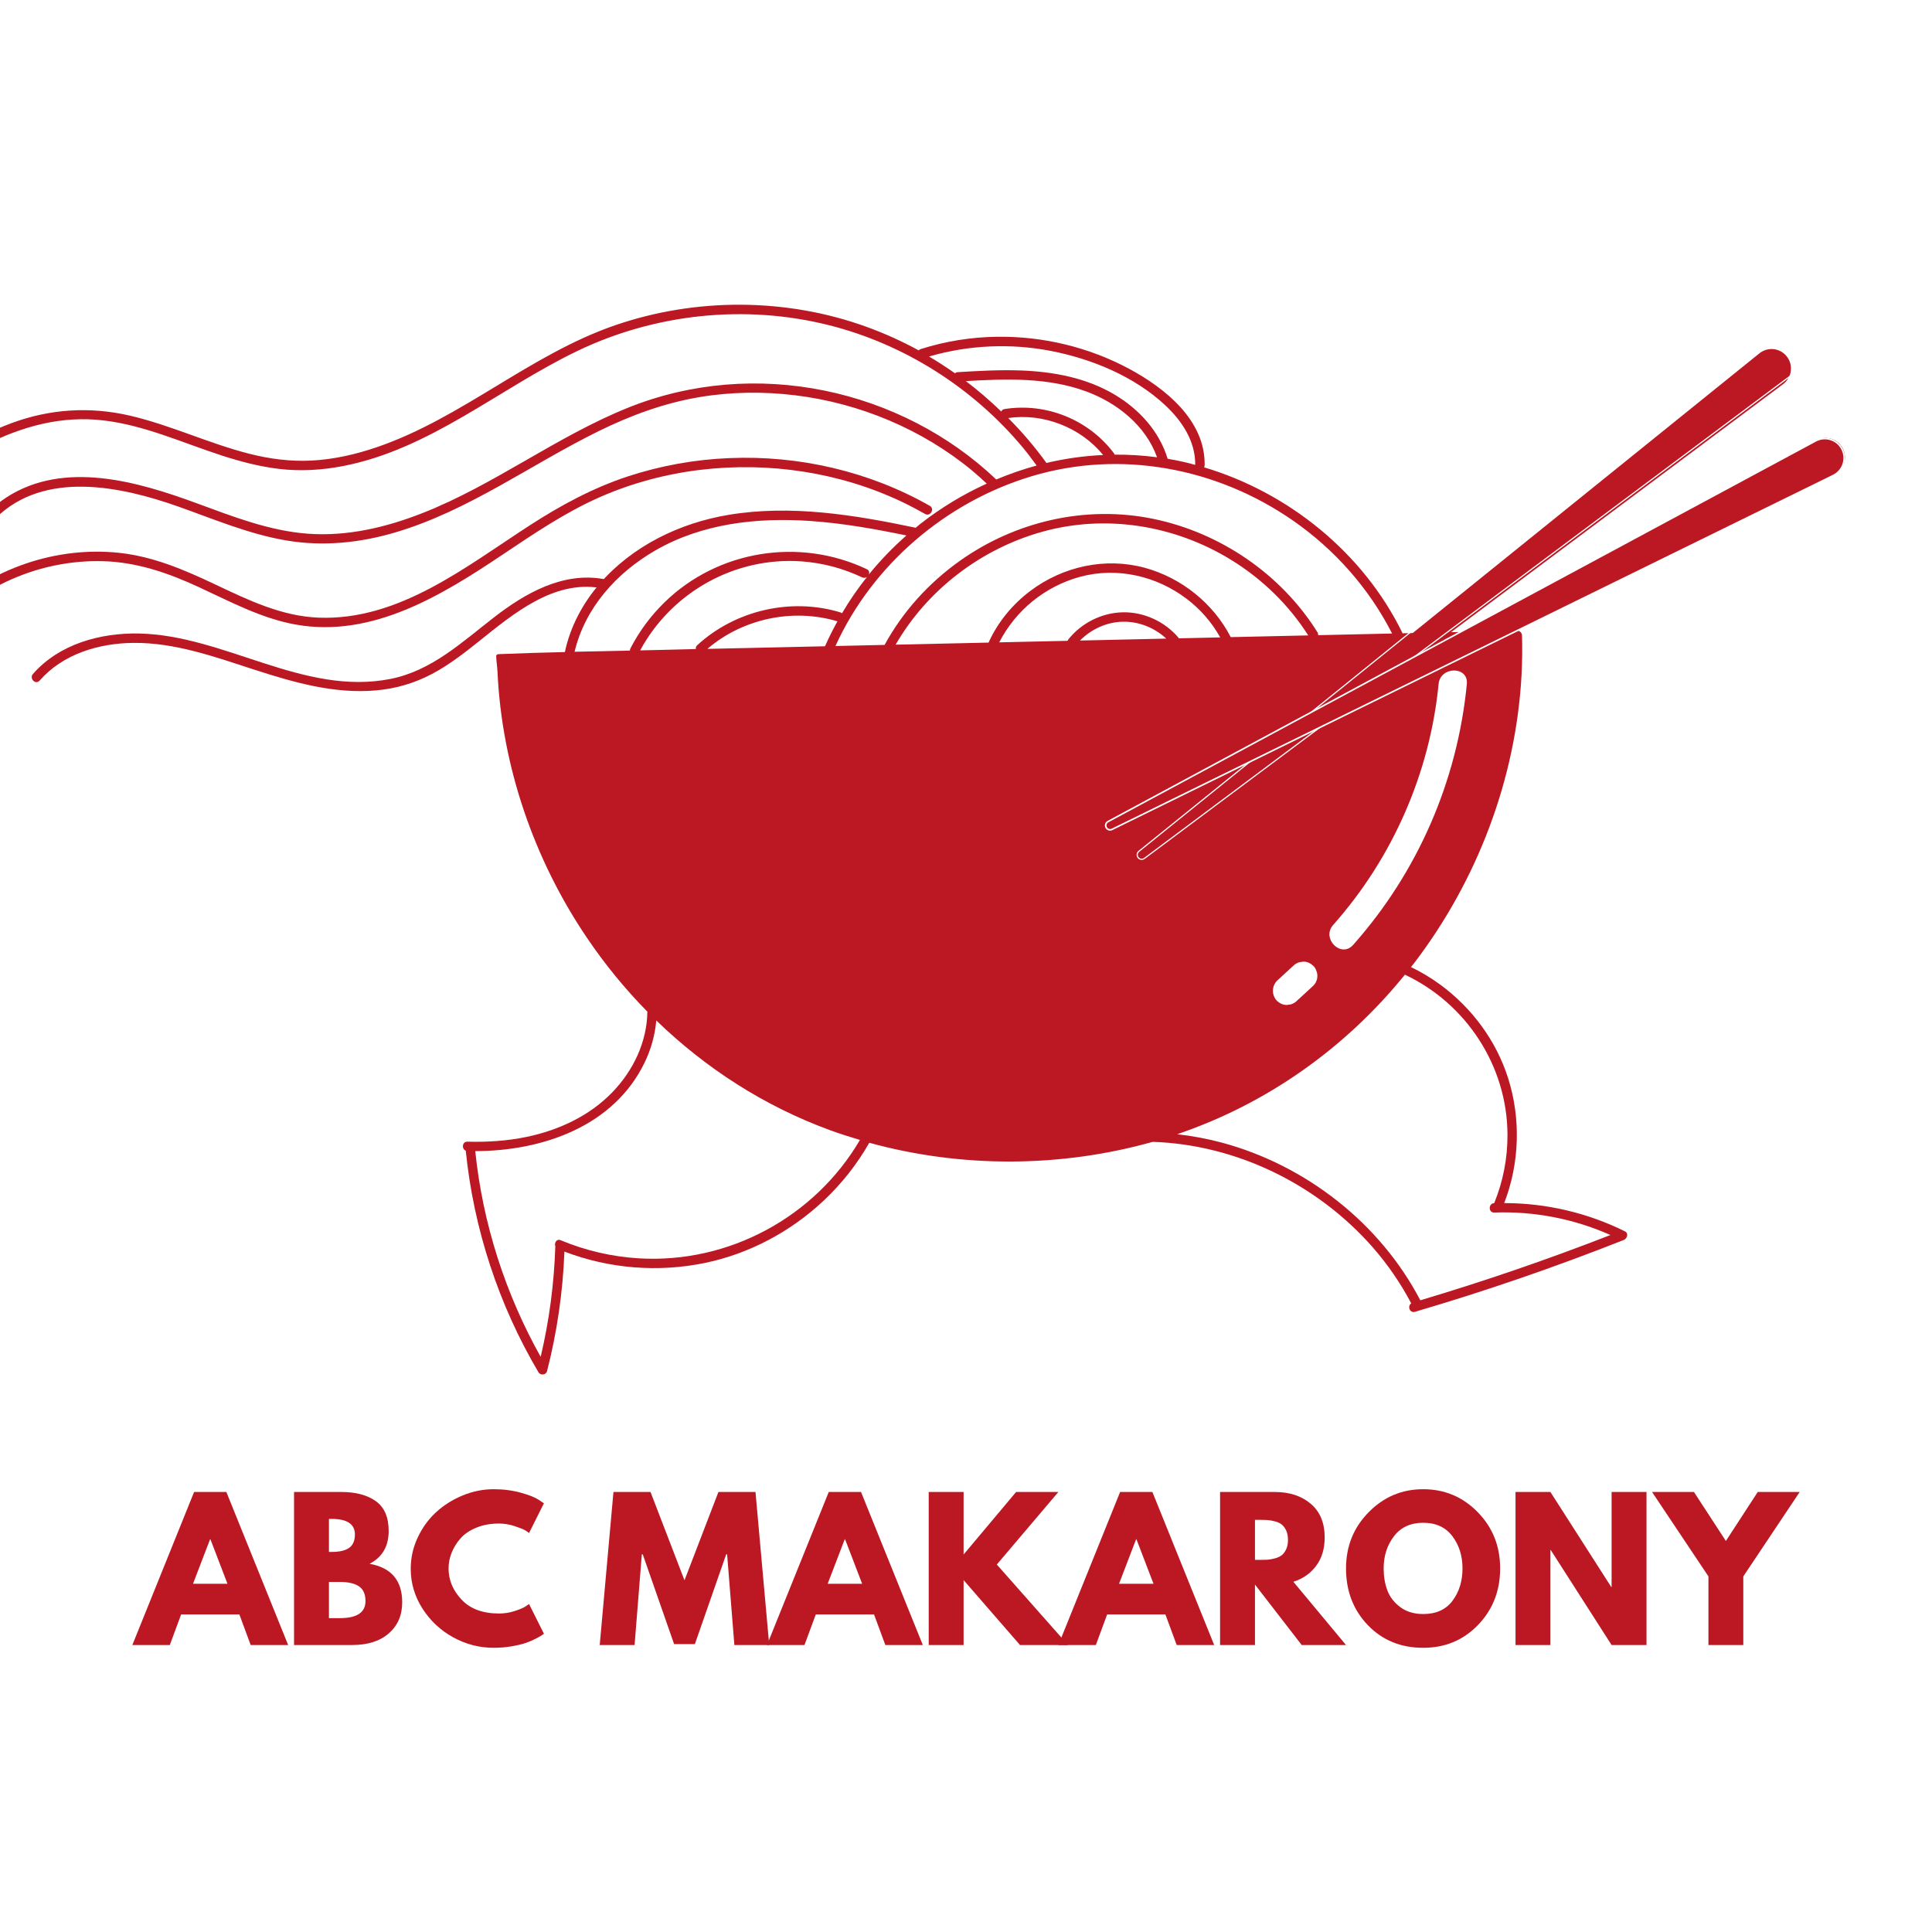 <svg xmlns="http://www.w3.org/2000/svg" xmlns:xlink="http://www.w3.org/1999/xlink" width="1000" zoomAndPan="magnify" viewBox="0 0 750 750" height="1000" preserveAspectRatio="xMidYMid meet" version="1.0"><defs><g/><clipPath id="99a7f1baf9"><path d="M 0 118 L 632 118 L 632 533.887 L 0 533.887 Z M 0 118 " clip-rule="nonzero"/></clipPath><clipPath id="ebf59beaa8"><path d="M 439 135 L 696 135 L 696 336.699 L 439 336.699 Z M 439 135 " clip-rule="nonzero"/></clipPath><clipPath id="cec154a79c"><path d="M 433 134.199 L 702 134.199 L 702 336.699 L 433 336.699 Z M 433 134.199 " clip-rule="nonzero"/></clipPath><clipPath id="6920cbd501"><path d="M 428.703 161 L 717.453 161 L 717.453 331 L 428.703 331 Z M 428.703 161 " clip-rule="nonzero"/></clipPath></defs><rect x="-75" width="900" fill="#ffffff" y="-75" height="900" fill-opacity="1"/><rect x="-75" width="900" fill="#ffffff" y="-75" height="900" fill-opacity="1"/><g clip-path="url(#99a7f1baf9)"><path fill="#bc1823" d="M 630.785 478 C 623.504 474.395 615.902 471.668 607.992 469.816 C 600.078 467.965 592.059 467.043 583.93 467.039 C 589.891 451.648 590.449 434.281 585.449 418.543 C 580.805 403.945 571.402 391.277 559.094 382.223 C 555.516 379.605 551.73 377.34 547.738 375.426 C 548.125 374.93 548.531 374.445 548.918 373.945 C 573.461 341.828 588.52 302.32 590.668 261.895 C 590.934 256.824 590.992 251.75 590.84 246.672 C 590.812 245.699 590.023 244.82 589.012 244.844 L 544.406 245.844 C 544.391 245.727 544.359 245.613 544.316 245.5 C 529.145 214.605 500.305 191.246 467.438 181.422 C 467.57 181.164 467.637 180.895 467.641 180.605 C 467.941 163.164 452.281 150.668 438.316 143.164 C 422.66 134.754 404.828 130.492 387.074 130.73 C 376.945 130.867 367.051 132.461 357.395 135.512 C 357.094 135.609 356.836 135.773 356.621 136.008 C 350.129 132.461 343.402 129.426 336.449 126.898 C 305.27 115.59 270.199 115.48 238.855 126.242 C 205.82 137.586 179.422 162.234 146.41 173.555 C 138.184 176.375 129.625 178.344 120.922 178.793 C 112.699 179.215 104.578 178.141 96.629 176.109 C 80.973 172.109 66.258 165.039 50.496 161.367 C 34.883 157.73 19.246 158.727 4.223 164.352 C -10.82 169.984 -24.32 179 -37.145 188.539 C -40.355 190.93 -43.535 193.359 -46.703 195.809 C -48.539 197.227 -46.723 200.402 -44.859 198.965 C -20.43 180.117 7.633 159.309 40.297 163.219 C 56.188 165.121 70.992 171.926 86.086 176.828 C 93.398 179.203 100.852 181.156 108.504 182.047 C 116.715 183.008 125.02 182.496 133.129 180.93 C 166.996 174.383 193.648 150.922 224.027 136.297 C 254.27 121.738 289.32 118.039 321.902 126.262 C 351.141 133.641 377.719 150.566 397.027 173.695 C 398.922 175.965 400.68 178.34 402.422 180.719 C 397.074 182.184 391.848 183.988 386.738 186.137 C 368.379 168.66 345.02 156.746 320.211 151.66 C 294.711 146.438 268.23 148.496 244.035 158.184 C 216.055 169.383 191.918 188.25 163.848 199.242 C 149.801 204.75 134.793 208.281 119.629 207.191 C 104.598 206.113 90.367 200.508 76.355 195.359 C 53.488 186.957 24.957 178.582 2.559 193.055 C 0.125 194.637 -2.129 196.445 -4.195 198.484 C -5.875 200.137 -3.289 202.719 -1.613 201.066 C 17.312 182.484 47 188.781 69.227 196.652 C 83 201.531 96.605 207.336 111.098 209.797 C 125.34 212.219 139.719 210.754 153.52 206.664 C 181.965 198.234 206.016 180.344 232.371 167.379 C 244.793 161.266 257.785 156.473 271.473 154.168 C 283.758 152.102 296.371 151.941 308.73 153.453 C 333.656 156.496 357.938 166.617 377.32 182.633 C 379.293 184.262 381.18 185.992 383.051 187.738 C 373.848 191.922 365.262 197.129 357.297 203.352 C 356.664 203.848 356.07 204.383 355.445 204.898 C 355.395 204.887 355.363 204.852 355.309 204.84 C 331.566 199.852 306.988 195.836 282.785 199.871 C 263.859 203.023 245.469 211.957 232.785 226.605 C 226.195 234.223 221.387 243.25 219.281 253.125 C 210.77 253.336 202.262 253.578 193.766 253.926 C 193.398 253.938 192.98 253.98 192.766 254.27 C 192.594 254.492 192.613 254.797 192.625 255.078 C 192.738 257.023 193.035 258.891 193.129 260.84 C 193.988 279.258 197.551 297.527 203.48 314.98 C 209.426 332.461 217.566 348.848 227.91 364.141 C 234.84 374.383 242.641 383.914 251.309 392.73 C 251.156 404.492 245.852 415.555 237.762 423.961 C 228.812 433.254 216.816 438.781 204.297 441.371 C 196.789 442.918 189.117 443.406 181.465 443.195 C 179.363 443.141 179.156 446.035 180.809 446.699 C 182.352 461.883 185.504 476.727 190.262 491.23 C 195.02 505.734 201.273 519.559 209.027 532.707 C 209.816 534.039 211.973 533.809 212.367 532.27 C 216.258 517.043 218.504 501.578 219.105 485.871 C 223.434 487.52 227.855 488.855 232.371 489.875 C 236.891 490.898 241.457 491.594 246.074 491.965 C 250.691 492.336 255.309 492.379 259.934 492.098 C 264.555 491.812 269.137 491.203 273.672 490.27 C 290.867 486.695 306.852 478.168 319.652 466.18 C 326.715 459.551 332.648 452.031 337.457 443.621 C 373.227 453.473 411.785 453.305 447.473 443.266 C 480.07 444.344 511.504 459.801 532.953 484.27 C 538.762 490.926 543.723 498.156 547.84 505.969 C 546.27 506.973 547.219 509.852 549.289 509.238 C 576.715 501.176 603.738 491.879 630.352 481.352 C 631.668 480.82 632.336 478.77 630.785 478 Z M 370.723 144.91 C 367.441 142.621 364.098 140.418 360.645 138.395 C 368.34 136.16 376.188 134.863 384.191 134.5 C 392.195 134.133 400.133 134.715 407.996 136.242 C 423.93 139.336 440.406 146.152 452.387 157.363 C 458.883 163.445 464.086 171.301 463.98 180.473 C 462.754 180.145 461.531 179.785 460.293 179.5 C 457.941 178.949 455.586 178.48 453.223 178.082 C 453.219 177.988 453.211 177.895 453.191 177.801 C 449.898 167.328 442.293 158.988 432.996 153.371 C 421.969 146.707 409.117 144.293 396.383 143.82 C 388.18 143.512 379.973 143.977 371.781 144.473 C 371.379 144.496 371.023 144.645 370.723 144.914 Z M 421.605 151.934 C 433.664 156.363 444.734 165.18 449.164 177.508 C 443.695 176.785 438.203 176.449 432.688 176.496 C 432.637 176.305 432.551 176.125 432.438 175.961 C 422.629 162.898 406.039 156.195 389.914 158.805 C 389.637 158.832 389.391 158.934 389.172 159.105 C 388.953 159.277 388.801 159.496 388.707 159.758 C 384.336 155.57 379.777 151.578 374.934 147.941 C 390.547 147.027 406.734 146.469 421.605 151.934 Z M 391.395 162.281 C 405.078 160.277 419.504 165.938 428.25 176.629 C 420.812 176.973 413.473 178 406.23 179.719 C 401.742 173.516 396.801 167.703 391.395 162.285 Z M 400.469 184.879 C 435.051 174.488 472.387 181.59 501.887 202.047 C 518.078 213.277 531.469 228.371 540.406 245.93 L 511.676 246.574 C 511.738 246.168 511.66 245.793 511.438 245.445 C 497.352 222.906 473.785 206.82 447.793 201.438 C 421.688 196.031 394.344 202.297 372.664 217.68 C 360.621 226.227 350.504 237.34 343.418 250.316 C 343.418 250.328 343.418 250.34 343.406 250.352 L 324.32 250.781 C 338.703 219.184 367.27 194.859 400.469 184.879 Z M 435.859 237.699 C 427.672 237.871 419.766 241.852 414.695 248.262 C 414.586 248.414 414.5 248.582 414.438 248.766 L 387.895 249.359 C 389.484 246.27 391.379 243.375 393.57 240.676 C 395.762 237.977 398.207 235.535 400.906 233.344 C 403.609 231.152 406.504 229.266 409.598 227.676 C 412.688 226.09 415.91 224.836 419.266 223.918 C 433.652 220.023 449.004 223.574 460.785 232.551 C 466.105 236.629 470.406 241.59 473.691 247.434 L 457.602 247.793 C 457.551 247.672 457.484 247.555 457.406 247.449 C 452.094 241.258 444.047 237.527 435.859 237.699 Z M 452.754 247.902 L 432.926 248.348 L 419.242 248.656 C 423.633 244.246 429.551 241.48 435.859 241.352 C 442.168 241.227 448.18 243.691 452.754 247.902 Z M 444.453 220.43 C 429.078 216.223 412.551 219.883 399.902 229.445 C 392.965 234.691 387.344 241.523 383.75 249.453 L 347.68 250.258 C 359.965 229.008 380.734 213.148 404.352 206.5 C 429.152 199.512 455.805 203.82 477.707 217.211 C 489.824 224.621 500.227 234.68 507.855 246.664 L 477.77 247.332 C 471.043 234.246 458.645 224.316 444.453 220.43 Z M 325.09 241.199 C 323.352 244.355 321.707 247.562 320.273 250.879 L 276.848 251.848 C 276.105 251.848 275.359 251.879 274.609 251.887 C 288.336 240.141 307.762 236.012 325.09 241.195 Z M 270.645 250.488 C 270.43 250.668 270.277 250.891 270.188 251.156 C 270.094 251.418 270.074 251.688 270.125 251.961 C 265.504 252.062 260.883 252.207 256.266 252.305 L 248.512 252.477 C 260.793 229.773 285.469 216.035 311.309 217.938 C 319.48 218.551 327.27 220.617 334.676 224.133 C 334.984 224.285 335.312 224.344 335.656 224.309 C 336 224.273 336.312 224.152 336.586 223.938 C 333.012 228.422 329.77 233.133 326.859 238.074 C 326.66 237.902 326.434 237.781 326.18 237.707 C 306.973 231.906 285.391 236.926 270.645 250.488 Z M 254.297 213.734 C 272.535 203.191 293.82 200.828 314.539 202.242 C 327.117 203.105 339.547 205.32 351.875 207.867 C 346.586 212.512 341.719 217.562 337.277 223.023 C 337.582 222.281 337.449 221.414 336.504 220.961 C 310.352 208.555 278.754 213.562 257.988 233.801 C 252.605 239.051 248.191 245.016 244.738 251.691 C 244.598 251.961 244.531 252.25 244.535 252.555 C 237.375 252.699 230.215 252.855 223.055 253.016 C 227.078 236 239.355 222.375 254.309 213.734 Z M 248.148 488.496 C 237.574 487.863 227.402 485.512 217.625 481.441 C 216.027 480.781 215.102 482.523 215.578 483.84 C 215.578 483.863 215.566 483.875 215.566 483.898 C 215.102 498.363 213.211 512.637 209.887 526.723 C 196.121 502.152 187.379 474.898 184.492 446.863 C 210.43 446.836 238.141 437.348 250.176 412.613 C 252.719 407.406 254.25 401.914 254.77 396.141 C 273.973 414.746 296.805 429.441 322.16 438.715 C 326.004 440.121 329.902 441.367 333.832 442.527 C 316.258 472.5 282.91 490.516 248.148 488.496 Z M 551.363 504.77 C 535.727 474.824 506.992 452.41 474.465 443.598 C 468.715 442.059 462.879 440.961 456.961 440.309 C 491.738 428.531 522.258 406.918 545.383 378.371 C 569.125 389.543 585.125 413.758 585.203 440.527 C 585.227 449.707 583.508 458.555 580.051 467.059 C 577.734 467.172 577.727 470.797 580.074 470.711 C 587.824 470.426 595.504 471.02 603.117 472.492 C 610.73 473.965 618.078 476.277 625.164 479.43 C 600.922 488.887 576.324 497.336 551.363 504.77 Z M 551.363 504.77 " fill-opacity="1" fill-rule="nonzero"/></g><path fill="#bc1823" d="M 360.957 196.371 C 337.445 182.996 310.203 176.703 283.199 177.832 C 269.691 178.375 256.512 180.75 243.66 184.961 C 230.098 189.434 217.641 196.188 205.676 203.918 C 180.891 219.934 154.949 240.957 123.711 239.773 C 109.312 239.23 96.238 232.895 83.453 226.836 C 71.508 221.18 59.473 216.02 46.207 214.605 C 22.023 212.039 -3.25 220.578 -20.906 237.305 C -23.105 239.391 -25.172 241.598 -27.113 243.926 C -28.613 245.719 -26.039 248.316 -24.531 246.508 C -8.844 227.766 15.477 217.223 39.844 217.848 C 53.047 218.191 65.184 222.371 77.062 227.859 C 89.312 233.516 101.473 240.09 114.895 242.473 C 144.648 247.75 171.766 230.945 195.387 215.117 C 207.461 207.031 219.566 198.828 232.918 192.957 C 245.309 187.508 258.629 183.965 272.07 182.371 C 298.582 179.23 326.062 183.348 350.211 194.859 C 353.234 196.301 356.199 197.863 359.113 199.52 C 361.16 200.691 363.004 197.531 360.957 196.371 Z M 360.957 196.371 " fill-opacity="1" fill-rule="nonzero"/><path fill="#bc1823" d="M 234.117 224.758 C 218.367 222.016 203.855 230.305 191.832 239.609 C 179.371 249.254 167.539 260.414 151.555 263.562 C 117.738 270.227 87.207 246.578 53.93 245.93 C 38.895 245.637 22.996 250.008 12.793 261.629 C 11.242 263.391 13.824 265.988 15.371 264.211 C 24.492 253.816 38.375 249.695 51.859 249.57 C 68.047 249.422 83.594 255.059 98.793 259.98 C 113.992 264.906 129.883 269.469 146.012 268.008 C 153.699 267.34 160.949 265.199 167.766 261.594 C 174.355 258.094 180.27 253.48 186.074 248.836 C 199.273 238.273 214.945 225.109 233.148 228.281 C 235.445 228.68 236.434 225.16 234.117 224.758 Z M 234.117 224.758 " fill-opacity="1" fill-rule="nonzero"/><path fill="#ffffff" d="M 558.461 265.527 C 555.105 300.055 540.566 333.141 517.531 359.059 C 512.855 364.316 520.582 372.098 525.281 366.812 C 550.387 338.57 565.777 303.113 569.426 265.527 C 570.105 258.516 559.137 258.555 558.461 265.527 Z M 558.461 265.527 " fill-opacity="1" fill-rule="nonzero"/><path fill="#ffffff" d="M 510.938 376.684 C 510.715 375.996 510.336 375.406 509.805 374.918 C 508.758 373.957 507.395 373.246 505.926 373.312 L 504.469 373.508 C 503.539 373.766 502.73 374.234 502.051 374.918 L 495.695 380.758 C 495.449 381.016 495.23 381.297 495.039 381.598 C 494.844 381.898 494.684 382.215 494.551 382.547 C 494.418 382.879 494.32 383.219 494.25 383.57 C 494.184 383.922 494.148 384.273 494.148 384.633 C 494.148 384.988 494.184 385.344 494.25 385.695 C 494.32 386.047 494.418 386.387 494.551 386.719 C 494.684 387.051 494.844 387.367 495.039 387.668 C 495.23 387.969 495.449 388.25 495.695 388.508 C 496.738 389.469 498.105 390.18 499.57 390.117 L 501.027 389.918 C 501.961 389.664 502.766 389.191 503.449 388.508 L 509.801 382.672 C 510.191 382.289 510.516 381.859 510.773 381.379 C 511.031 380.898 511.211 380.391 511.312 379.855 C 511.414 379.32 511.434 378.781 511.371 378.238 C 511.305 377.699 511.16 377.18 510.934 376.684 Z M 510.938 376.684 " fill-opacity="1" fill-rule="nonzero"/><g clip-path="url(#ebf59beaa8)"><path fill="#bc1823" d="M 693.672 138.426 C 691.09 135.086 686.277 134.516 682.992 137.168 L 440.023 333.203 C 439.309 333.781 439.176 334.816 439.727 335.555 C 440.289 336.309 441.359 336.469 442.117 335.902 L 692.219 149.113 C 695.598 146.586 696.258 141.77 693.672 138.426 " fill-opacity="1" fill-rule="nonzero"/></g><g clip-path="url(#cec154a79c)"><path stroke-linecap="butt" transform="matrix(0.023, 0, 0, -0.023, 342.108, 461.082)" fill="none" stroke-linejoin="miter" d="M 15610.35 14326.738 C 15495.701 14475.036 15282.014 14500.359 15136.145 14382.588 L 4347.712 5678.127 C 4315.971 5652.457 4310.074 5606.493 4334.53 5573.712 C 4359.507 5540.236 4407.031 5533.125 4440.68 5558.275 L 15545.828 13852.186 C 15695.86 13964.407 15725.172 14178.267 15610.35 14326.738 Z M 15610.35 14326.738 " stroke="#ffffff" stroke-width="20" stroke-opacity="1" stroke-miterlimit="10"/></g><path fill="#bc1823" d="M 715.391 174.117 C 713.473 170.355 708.84 168.91 705.125 170.914 L 430.195 318.82 C 429.387 319.258 429.066 320.25 429.469 321.074 C 429.883 321.922 430.906 322.273 431.754 321.859 L 711.992 184.352 C 715.781 182.492 717.312 177.879 715.391 174.117 " fill-opacity="1" fill-rule="nonzero"/><g clip-path="url(#6920cbd501)"><path stroke-linecap="butt" transform="matrix(0.023, 0, 0, -0.023, 342.108, 461.082)" fill="none" stroke-linejoin="miter" d="M 16216.565 12466.472 C 16133.066 12629.906 15931.955 12692.7 15770.557 12605.807 L 3826.782 6180.104 C 3791.651 6161.266 3777.735 6118.159 3795.215 6082.349 C 3813.205 6045.521 3857.67 6030.247 3894.498 6048.237 L 16068.744 12021.821 C 16233.537 12102.775 16300.064 12303.037 16216.565 12466.472 Z M 16216.565 12466.472 " stroke="#ffffff" stroke-width="26.89" stroke-opacity="1" stroke-miterlimit="10"/></g><g fill="#bc1823" fill-opacity="1"><g transform="translate(53.391, 638.595)"><g><path d="M 34.484 -59.406 L 58.469 0 L 43.922 0 L 39.531 -11.875 L 16.922 -11.875 L 12.531 0 L -2.016 0 L 21.953 -59.406 Z M 34.922 -23.766 L 28.297 -41.047 L 28.156 -41.047 L 21.531 -23.766 Z M 34.922 -23.766 "/></g></g></g><g fill="#bc1823" fill-opacity="1"><g transform="translate(109.836, 638.595)"><g><path d="M 4.312 -59.406 L 22.75 -59.406 C 28.32 -59.406 32.766 -58.211 36.078 -55.828 C 39.391 -53.453 41.047 -49.602 41.047 -44.281 C 41.047 -38.332 38.57 -34.082 33.625 -31.531 C 42.07 -30.039 46.297 -25.051 46.297 -16.562 C 46.297 -11.57 44.566 -7.562 41.109 -4.531 C 37.648 -1.508 32.898 0 26.859 0 L 4.312 0 Z M 17.859 -36.141 L 18.938 -36.141 C 21.957 -36.141 24.211 -36.664 25.703 -37.719 C 27.191 -38.781 27.938 -40.508 27.938 -42.906 C 27.938 -46.938 24.938 -48.953 18.938 -48.953 L 17.859 -48.953 Z M 17.859 -10.438 L 22.109 -10.438 C 28.734 -10.438 32.047 -12.645 32.047 -17.062 C 32.047 -19.707 31.219 -21.602 29.562 -22.75 C 27.906 -23.906 25.422 -24.484 22.109 -24.484 L 17.859 -24.484 Z M 17.859 -10.438 "/></g></g></g><g fill="#bc1823" fill-opacity="1"><g transform="translate(157.786, 638.595)"><g><path d="M 35.922 -12.234 C 37.992 -12.234 40 -12.547 41.938 -13.172 C 43.883 -13.797 45.312 -14.395 46.219 -14.969 L 47.594 -15.906 L 53.359 -4.391 C 53.16 -4.242 52.895 -4.051 52.562 -3.812 C 52.227 -3.57 51.445 -3.129 50.219 -2.484 C 49 -1.836 47.691 -1.273 46.297 -0.797 C 44.898 -0.316 43.07 0.113 40.812 0.5 C 38.562 0.883 36.238 1.078 33.844 1.078 C 28.32 1.078 23.086 -0.273 18.141 -2.984 C 13.203 -5.703 9.219 -9.438 6.188 -14.188 C 3.164 -18.938 1.656 -24.07 1.656 -29.594 C 1.656 -33.77 2.539 -37.773 4.312 -41.609 C 6.094 -45.453 8.457 -48.738 11.406 -51.469 C 14.363 -54.207 17.805 -56.395 21.734 -58.031 C 25.672 -59.664 29.707 -60.484 33.844 -60.484 C 37.676 -60.484 41.211 -60.023 44.453 -59.109 C 47.691 -58.203 49.988 -57.289 51.344 -56.375 L 53.359 -55.016 L 47.594 -43.484 C 47.258 -43.773 46.754 -44.125 46.078 -44.531 C 45.41 -44.938 44.066 -45.473 42.047 -46.141 C 40.035 -46.816 37.992 -47.156 35.922 -47.156 C 32.66 -47.156 29.734 -46.625 27.141 -45.562 C 24.547 -44.508 22.492 -43.117 20.984 -41.391 C 19.473 -39.672 18.32 -37.812 17.531 -35.812 C 16.738 -33.82 16.344 -31.797 16.344 -29.734 C 16.344 -25.223 18.035 -21.176 21.422 -17.594 C 24.805 -14.02 29.641 -12.234 35.922 -12.234 Z M 35.922 -12.234 "/></g></g></g><g fill="#bc1823" fill-opacity="1"><g transform="translate(231.656, 638.595)"><g><path d="M 53.422 0 L 50.609 -35.203 L 50.25 -35.203 L 38.094 -0.359 L 30.031 -0.359 L 17.859 -35.203 L 17.5 -35.203 L 14.688 0 L 1.156 0 L 6.484 -59.406 L 20.875 -59.406 L 34.062 -25.125 L 47.234 -59.406 L 61.625 -59.406 L 66.953 0 Z M 53.422 0 "/></g></g></g><g fill="#bc1823" fill-opacity="1"><g transform="translate(299.765, 638.595)"><g><path d="M 34.484 -59.406 L 58.469 0 L 43.922 0 L 39.531 -11.875 L 16.922 -11.875 L 12.531 0 L -2.016 0 L 21.953 -59.406 Z M 34.922 -23.766 L 28.297 -41.047 L 28.156 -41.047 L 21.531 -23.766 Z M 34.922 -23.766 "/></g></g></g><g fill="#bc1823" fill-opacity="1"><g transform="translate(356.211, 638.595)"><g><path d="M 58.391 0 L 39.75 0 L 17.859 -25.203 L 17.859 0 L 4.312 0 L 4.312 -59.406 L 17.859 -59.406 L 17.859 -35.141 L 38.234 -59.406 L 54.641 -59.406 L 30.75 -31.25 Z M 58.391 0 "/></g></g></g><g fill="#bc1823" fill-opacity="1"><g transform="translate(412.873, 638.595)"><g><path d="M 34.484 -59.406 L 58.469 0 L 43.922 0 L 39.531 -11.875 L 16.922 -11.875 L 12.531 0 L -2.016 0 L 21.953 -59.406 Z M 34.922 -23.766 L 28.297 -41.047 L 28.156 -41.047 L 21.531 -23.766 Z M 34.922 -23.766 "/></g></g></g><g fill="#bc1823" fill-opacity="1"><g transform="translate(469.318, 638.595)"><g><path d="M 4.312 -59.406 L 25.562 -59.406 C 31.27 -59.406 35.922 -57.879 39.516 -54.828 C 43.117 -51.773 44.922 -47.422 44.922 -41.766 C 44.922 -37.391 43.828 -33.727 41.641 -30.781 C 39.461 -27.832 36.504 -25.754 32.766 -24.547 L 53.203 0 L 36 0 L 17.859 -23.469 L 17.859 0 L 4.312 0 Z M 17.859 -33.047 L 19.438 -33.047 C 20.688 -33.047 21.742 -33.066 22.609 -33.109 C 23.473 -33.16 24.457 -33.332 25.562 -33.625 C 26.664 -33.914 27.551 -34.32 28.219 -34.844 C 28.895 -35.375 29.473 -36.141 29.953 -37.141 C 30.43 -38.148 30.672 -39.375 30.672 -40.812 C 30.672 -42.258 30.43 -43.488 29.953 -44.5 C 29.473 -45.508 28.895 -46.273 28.219 -46.797 C 27.551 -47.328 26.664 -47.734 25.562 -48.016 C 24.457 -48.305 23.473 -48.473 22.609 -48.516 C 21.742 -48.566 20.688 -48.594 19.438 -48.594 L 17.859 -48.594 Z M 17.859 -33.047 "/></g></g></g><g fill="#bc1823" fill-opacity="1"><g transform="translate(520.868, 638.595)"><g><path d="M 1.656 -29.734 C 1.656 -38.328 4.582 -45.598 10.438 -51.547 C 16.289 -57.504 23.348 -60.484 31.609 -60.484 C 39.91 -60.484 46.961 -57.52 52.766 -51.594 C 58.578 -45.664 61.484 -38.379 61.484 -29.734 C 61.484 -21.047 58.629 -13.738 52.922 -7.812 C 47.211 -1.883 40.109 1.078 31.609 1.078 C 22.922 1.078 15.754 -1.859 10.109 -7.734 C 4.473 -13.617 1.656 -20.953 1.656 -29.734 Z M 16.266 -29.734 C 16.266 -26.617 16.742 -23.773 17.703 -21.203 C 18.672 -18.641 20.352 -16.469 22.75 -14.688 C 25.156 -12.914 28.109 -12.031 31.609 -12.031 C 36.648 -12.031 40.453 -13.754 43.016 -17.203 C 45.586 -20.66 46.875 -24.836 46.875 -29.734 C 46.875 -34.586 45.566 -38.754 42.953 -42.234 C 40.336 -45.711 36.555 -47.453 31.609 -47.453 C 26.711 -47.453 22.93 -45.711 20.266 -42.234 C 17.598 -38.754 16.266 -34.586 16.266 -29.734 Z M 16.266 -29.734 "/></g></g></g><g fill="#bc1823" fill-opacity="1"><g transform="translate(584.01, 638.595)"><g><path d="M 17.859 -36.859 L 17.859 0 L 4.312 0 L 4.312 -59.406 L 17.859 -59.406 L 41.469 -22.531 L 41.609 -22.531 L 41.609 -59.406 L 55.156 -59.406 L 55.156 0 L 41.609 0 L 18 -36.859 Z M 17.859 -36.859 "/></g></g></g><g fill="#bc1823" fill-opacity="1"><g transform="translate(643.48, 638.595)"><g><path d="M -2.156 -59.406 L 14.109 -59.406 L 26.5 -40.391 L 38.875 -59.406 L 55.156 -59.406 L 33.266 -26.641 L 33.266 0 L 19.734 0 L 19.734 -26.641 Z M -2.156 -59.406 "/></g></g></g></svg>